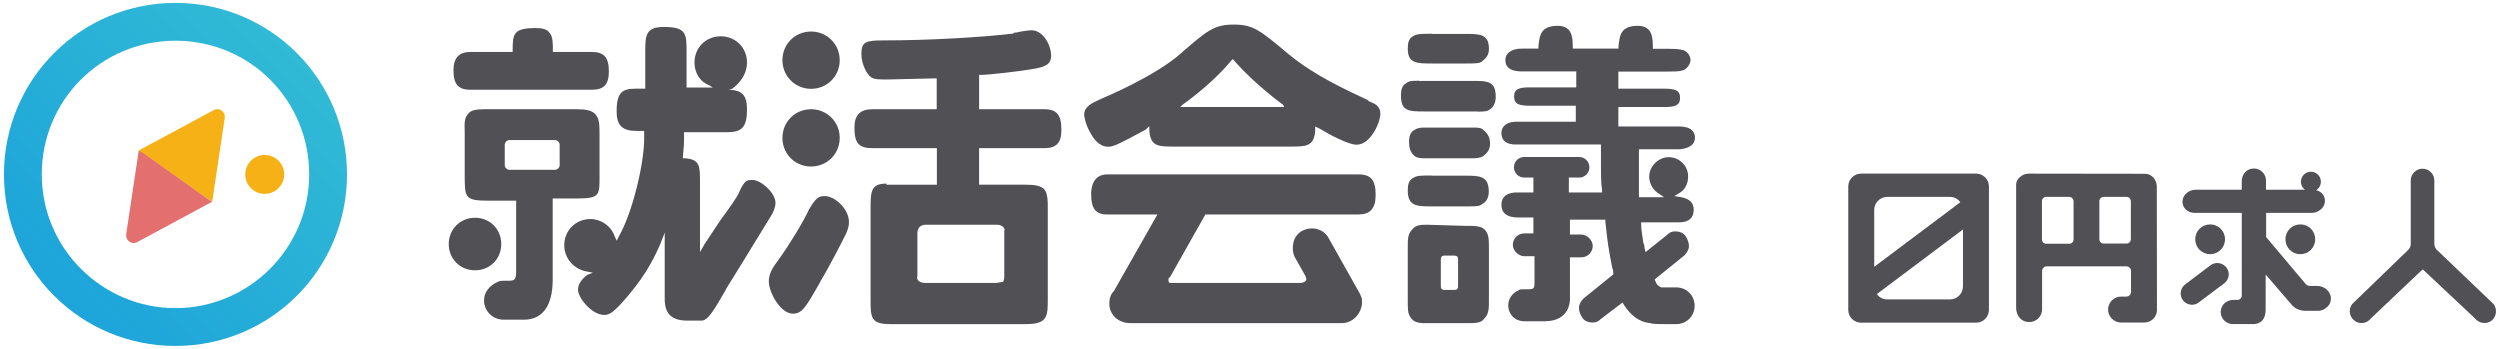 <svg xmlns="http://www.w3.org/2000/svg" xmlns:xlink="http://www.w3.org/1999/xlink" enable-background="new 0 0 158 22" viewBox="0 0 158 22" width="215"  height="30" ><linearGradient id="a" gradientTransform="matrix(1 0 0 -1 -342.102 -286.497)" gradientUnits="userSpaceOnUse" x1="345.526" x2="360.844" y1="-305.164" y2="-289.846"><stop offset="0" stop-color="#1da4da"/><stop offset="1" stop-color="#31bad5"/></linearGradient><path d="m128.21 10.95 7.39.01c.41.02.71.4.71.8l.01 7.8c0 .45-.36.8-.8.8h-1.47c-.45 0-.82-.37-.82-.82s.37-.82.82-.82h.34c.16 0 .29-.13.29-.29v-1.33c0-.16-.13-.29-.29-.29h-5.04c-.16 0-.29.13-.29.29v2.43c0 .45-.37.8-.8.8h-.04c-.43 0-.8-.36-.8-.9v-7.79c-.01-.32.36-.69.79-.69m2.57 1.47h-1.46c-.15 0-.27.12-.27.27v2.42c0 .15.12.27.27.27h1.46c.15 0 .27-.12.27-.27v-2.42c-.01-.15-.13-.27-.27-.27m3.62 0h-1.45c-.15 0-.27.12-.27.27v2.41c0 .15.12.27.27.27h1.45c.15 0 .27-.12.27-.27v-2.4c0-.16-.12-.28-.27-.28m11.65-1.59c-.35 0-.63.28-.63.63s.28.63.63.63.63-.28.63-.63-.28-.63-.63-.63m-5.46 7.04c.31-.25.36-.71.1-1.01-.25-.3-.71-.35-1.01-.1l-1.6 1.21c-.3.25-.35.7-.1 1.01.26.3.71.35 1.01.09zm-.91-3.71c-.52 0-.94.41-.94.94 0 .52.41.94.94.94.52 0 .94-.41.94-.94s-.42-.94-.94-.94m5.7 0c-.52 0-.94.41-.94.94 0 .52.41.94.94.94.52 0 .94-.41.94-.94s-.41-.94-.94-.94m1.93 4.75c.04-.47-.38-.86-.85-.86h-.36c-.14 0-.27 0-.36-.1l-2.52-2.99v-.07-1.45c0-.01.01-.01.01-.01h2.89c.37 0 .76-.29.81-.66.06-.46-.29-.8-.76-.8h-2.95c-.01 0-.01-.01-.01-.01v-.57c0-.51-.5-.89-1.02-.72-.32.1-.51.43-.51.76v.53c0 .01-.01.01-.01.01h-2.93c-.38 0-.77.3-.8.68-.05.46.32.78.76.78h2.97c.01 0 .01.01.01.01v5.22c0 .15-.12.27-.27.27h-.24c-.31 0-.62.16-.75.45-.24.54.17 1.08.7 1.08h1.3c.4 0 .77-.25.77-.9v-2.2c0-.01.01-.02.02-.01l1.61 1.87c.14.19.43.36.73.39.02 0 .04.01.07.01h.87c.25 0 .46-.1.6-.26.13-.11.21-.27.22-.45m10.28.28-3.62-3.46c-.07-.09-.12-.22-.12-.35v-4c0-.41-.34-.74-.75-.74-.41 0-.74.34-.74.74v4c0 .13-.04.25-.12.35l-3.58 3.46c-.25.32-.19.8.14 1.05.32.25.79.19 1.04-.14l3.25-3.08h.05l3.28 3.08c.25.32.72.39 1.05.14.31-.25.37-.73.12-1.05m-32.7-8.24h-7.27c-.45 0-.81.36-.81.81v7.8c0 .45.36.81.81.81h7.27c.45 0 .81-.36.81-.81v-7.8c0-.45-.36-.81-.81-.81m-5.62 1.47h3.97c.27 0 .51.13.65.34l-5.44 4.08v-3.61c.01-.44.37-.81.82-.81m3.97 6.48h-3.97c-.27 0-.51-.13-.65-.34l5.44-4.08v3.61c-.01.45-.37.81-.82.81" fill="#505055"/><path d="m86.52 6.38-.08-.08c-1.37-.65-3.32-1.52-4.99-2.89-1.81-1.52-2.24-1.88-3.47-1.88s-1.66.36-3.25 1.73l-.07.07c-1.73 1.52-4.91 2.82-5.06 2.89-.65.29-1.08.51-1.08 1.01 0 .07.07.58.36 1.08.22.43.58.94 1.16.94.29 0 .58-.14 1.3-.51.8-.43.94-.51 1.08-.58l.22-.22v.29c.07 1.01.58 1.01 1.59 1.01h7.3c1.01 0 1.52 0 1.59-1.01v-.26l.29.14c.58.36 1.81 1.01 2.31 1.01.58 0 .94-.51 1.16-.87.29-.51.36-.94.36-1.08 0-.5-.36-.65-.72-.79m-11.93.36.14-.14c.72-.51 2.1-1.59 3.11-2.82l.07-.07.07.07c.36.43 1.45 1.59 3.11 2.82l.07.14zm19.22 7.73c-.22-.22-.65-.22-1.23-.22l-2.38-.07c-.36 0-.72 0-.94.29-.29.29-.29.58-.29 1.23v3.11c0 .72 0 .94.14 1.16.14.29.43.43.87.43h2.6c.72 0 1.01 0 1.23-.29.29-.29.29-.65.29-1.16v-3.18c0-.72 0-1.01-.29-1.3m-1.66 3.61c0 .14-.07.22-.22.22h-.65c-.14 0-.22-.07-.22-.22v-1.73c0-.14.07-.22.22-.22h.65c.14 0 .22.07.22.22zm-26.15-8.74c.79 0 1.08-.36 1.08-1.16 0-.94-.29-1.3-1.08-1.3h-4.12v-2.17h.14c.43 0 2.38-.22 3.18-.36.87-.14 1.23-.29 1.23-.87 0-.65-.51-1.59-1.23-1.59-.14 0-.72.07-.94.14-.07 0-.22 0-.22.07-1.88.22-5.2.43-8.16.43-1.16 0-1.44.07-1.44.87 0 .65.36 1.23.51 1.37.21.23.5.23 1.15.23.43 0 2.53-.07 2.96-.07h.14v1.95h-4.05c-.78 0-1.15.36-1.15 1.16 0 1.01.29 1.3 1.16 1.3h4.05v2.31h-3.18v-.07c-1.01 0-1.01.51-1.01 1.66v5.63c0 1.16 0 1.59 1.23 1.59h8.6c1.37 0 1.37-.51 1.37-1.59v-5.2-.43c0-.58 0-1.01-.22-1.3-.22-.22-.58-.29-1.16-.29h-2.96v-2.31zm-2.96 4.84c.14 0 .29.07.36.14.14.14.07.29.07.29v2.89s0 .14-.07.29c-.14 0-.29.07-.51.07h-4.41c-.22 0-.36-.07-.43-.14-.14-.14-.07-.29-.07-.29v-2.75s0-.22.14-.36c.07-.07.22-.14.36-.14zm-10.91-1.81c.65 0 1.59.87 1.52 1.73 0 .22-.14.58-.22.72-.14.29-.94 1.88-1.59 2.96l-.07.14c-.87 1.52-1.09 1.88-1.66 1.88-.8 0-1.52-1.37-1.52-2.02 0-.51.22-.87.65-1.44.58-.8 1.52-2.31 1.88-3.11.43-.71.57-.86 1.01-.86m19.21 8.02c-.29 0-.65-.14-.87-.36s-.36-.51-.36-.87c0-.29.07-.58.29-.79l2.75-4.84h-3.18c-.72 0-1.01-.36-1.01-1.3 0-.43.14-1.23 1.01-1.23h15.89c.79 0 1.08.36 1.08 1.3 0 .87-.36 1.23-1.08 1.23h-9.68l-2.24 3.97c-.07 0-.14.14-.07.29 0 .07.07.07.22.07h8.09c.14 0 .29-.07.36-.14.07-.14-.07-.36-.07-.36l-.65-1.15c-.14-.29-.14-.65-.07-.94s.29-.58.58-.72c.14-.07.36-.14.58-.14.43 0 .87.22 1.08.65l1.95 3.47c.07.14.14.29.14.43v.07.14c-.07.65-.58 1.23-1.3 1.23h-13.44zm-20.08-18.42c1.01 0 1.81.8 1.81 1.81s-.79 1.81-1.81 1.81c-1.01 0-1.81-.8-1.81-1.81 0-1.02.8-1.81 1.81-1.81m0 4.91c1.01 0 1.81.8 1.81 1.81s-.79 1.81-1.81 1.81c-1.01 0-1.81-.79-1.81-1.81 0-1.01.8-1.81 1.81-1.81m-21.24 6.86c.94 0 1.66.72 1.66 1.66s-.72 1.66-1.66 1.66-1.66-.72-1.66-1.66c0-.93.72-1.66 1.66-1.66m2.38-10.47v-.15c0-1.01.07-1.37 1.45-1.37.43 0 .72.07.87.29.22.22.22.65.22 1.08v.14h2.46c.79 0 1.08.36 1.08 1.23 0 .8-.29 1.16-1.08 1.16h-7.66c-.79 0-1.08-.36-1.08-1.23 0-.8.36-1.16 1.08-1.16h2.66zm-1.8 3.61c-.51 0-.87.07-1.01.29-.29.29-.22.72-.22 1.3v2.53c0 1.52 0 1.66 1.59 1.66h1.66v4.48c0 .58-.14.58-.58.58h-.22c-.14 0-.22 0-.36.07-.51.22-.87.65-.87 1.16 0 .72.58 1.23 1.23 1.23h1.3c1.16 0 1.81-.87 1.81-2.53v-5.13h1.59c.72 0 1.08-.07 1.23-.29.14-.22.14-.51.14-1.01v-2.39-.29c0-.65 0-1.08-.29-1.37-.22-.22-.58-.29-1.16-.29zm4.48 3.83h-2.89c-.14 0-.29-.14-.29-.29v-1.3c0-.14.14-.29.29-.29h2.89c.14 0 .29.14.29.29v1.3c0 .15-.15.29-.29.29m6.93 3.97v4.19c0 .94.43 1.37 1.44 1.37h.94c.36-.07.65-.51 1.44-1.88l.07-.14c.22-.36.58-.94.94-1.52.79-1.3 1.81-2.96 1.95-3.18.07-.14.22-.43.22-.72 0-.65-.94-1.45-1.44-1.45-.36 0-.51 0-.87.8-.07.22-.58.94-1.16 1.73l-1.01 1.52-.29.51v-4.41c0-1.01 0-1.45-.94-1.52h-.14v-.14c0-.07.07-.58.07-1.01v-.5h2.75c.94 0 1.23-.36 1.23-1.44 0-.94-.36-1.16-.94-1.23h-.22l.22-.07c.58-.43.94-1.01.94-1.66 0-.94-.72-1.66-1.66-1.66s-1.66.72-1.66 1.66c0 .65.36 1.23.94 1.44l.22.14h-1.66v-2.24c0-1.16 0-1.59-1.45-1.59-1.16 0-1.16.58-1.16 1.59v2.31h-.58c-.87 0-1.23.22-1.23 1.44 0 .87.36 1.23 1.23 1.23h.51v.51c0 1.52-.72 4.62-1.59 6.14l-.14.29-.14-.29c-.22-.65-.87-1.08-1.52-1.08-.94 0-1.66.72-1.66 1.66 0 .79.58 1.52 1.45 1.66l.36.07-.36.14c-.36.29-.58.58-.58.94 0 .51.87 1.59 1.66 1.59.36 0 .58-.22 1.01-.65 1.44-1.59 2.02-2.67 2.53-3.83zm48.48-3.61c-.65 0-.94 0-1.16.14-.29.14-.36.43-.36.8 0 1.01.58 1.01 1.52 1.01h2.38v.07-.07c.36 0 .65 0 .79-.14.29-.14.43-.43.43-.79 0-1.01-.58-1.01-1.52-1.01h-2.08zm0-8.96c-.58 0-.94 0-1.16.14-.29.14-.36.43-.36.8 0 .94.58.94 1.52.94h2.1c.65 0 .94 0 1.08-.14.29-.22.43-.43.43-.79 0-.94-.58-.94-1.52-.94h-2.09zm12.06 16.98.07.14c.43.65.94 1.08 1.59 1.16h.07c.14.07.51.07.94.07h.72c.65 0 1.16-.51 1.16-1.16s-.51-1.16-1.16-1.16h-.94c-.22-.07-.36-.29-.36-.36l-.07-.14 1.88-1.52c.14-.14.29-.36.29-.58s-.07-.43-.22-.65c-.14-.22-.43-.29-.65-.29s-.36.07-.51.22l-1.36 1.09-.07-.29c0-.07 0-.14-.07-.29-.07-.43-.14-.94-.14-1.16v-.14h2.38c.65 0 .94-.29.94-.79 0-.58-.43-.72-.79-.8l-.43-.07.36-.22c.36-.22.51-.65.51-1.01 0-.72-.58-1.23-1.23-1.23s-1.23.58-1.23 1.23c0 .43.22.79.51 1.01l.43.29h-1.59v-.14-1.01-.72-.51-.65h2.53c.14 0 1.01-.07 1.01-.72 0-.58-.51-.72-1.01-.72h-3.83v-1.23h2.89c.65 0 1.01-.07 1.01-.58s-.36-.58-1.08-.58h-2.82v-1.08h3.04c.43 0 .79 0 1.01-.07.29-.07.51-.43.51-.65 0-.29-.22-.58-.51-.65-.36-.07-.58-.07-1.44-.07h-.43v-.15c0-.51-.07-.87-.29-1.08-.14-.14-.36-.22-.65-.22-1.08 0-1.16.58-1.23 1.3v.14h-2.89v-.14c0-.51-.07-.87-.29-1.08-.14-.14-.36-.22-.65-.22-1.08 0-1.16.58-1.23 1.3v.14h-1.08c-.51 0-1.01.22-1.01.72 0 .58.51.72 1.01.72h3.47v1.01h-2.92c-.65 0-1.01.07-1.01.58s.36.58 1.08.58h2.82v1.01h-3.76c-.51 0-.94.22-.94.72 0 .72.72.72.94.72h5.35v1.52c0 .43 0 .87.07 1.37v.14h-2.1v-.94h.65c.36 0 .65-.29.65-.65s-.29-.65-.65-.65h-3.47c-.36 0-.65.29-.65.65s.29.65.65.65h.58v.94h-1.01c-.36 0-1.01.07-1.01.79 0 .51.36.79 1.01.79h1.01v1.01h-.58c-.43 0-.72.36-.72.72s.36.72.72.72h.65v1.66c0 .14 0 .29-.07.36s-.22.07-.29.07h-.14-.22c-.14 0-.22 0-.29.07-.36.14-.65.51-.65.94 0 .58.43 1.01 1.01 1.01h1.3c1.59 0 1.59-1.3 1.59-1.37v-2.67h.72c.43 0 .72-.36.72-.72s-.36-.72-.72-.72h-.72v-.94h2.24v.14c.14 1.37.22 1.81.43 2.89 0 0 .07.14.07.36v.07l-1.88 1.52c-.14.14-.29.36-.29.58s.07.43.22.65c.14.22.43.29.65.29s.36-.07.51-.22zm-12.49-11.05c-.22 0-.43 0-.65.14-.29.14-.36.43-.36.79 0 .29.07.65.36.87.14.14.51.14.65.14h2.96c.22 0 .51 0 .72-.14.29-.22.43-.43.43-.79 0-.29-.07-.58-.43-.87-.14-.14-.36-.14-.65-.14zm-.37-2.96c-.36 0-.65 0-.79.14-.29.14-.36.43-.36.79 0 1.01.5 1.01 1.52 1.01h3.32v.08-.07c.43 0 .58 0 .79-.14.22-.14.36-.43.36-.79 0-1.01-.51-1.01-1.52-1.01h-3.32z" fill="#505055"/><path d="m11.09 21.84c-6 0-10.84-4.84-10.84-10.84s4.84-10.84 10.84-10.84 10.84 4.84 10.84 10.84-4.84 10.84-10.84 10.84zm0-19.29c-4.7 0-8.45 3.76-8.45 8.45s3.83 8.45 8.45 8.45 8.45-3.76 8.45-8.45-3.75-8.45-8.45-8.45z" fill="url(#a)"/><path d="m8.78 9.48 4.7-2.53c.36-.22.79.07.72.51l-.79 5.27c-.43-.29-.36-.22-.65-.43l-3.26-2.31c-.36-.22-.36-.22-.72-.51z" fill="#f5b115"/><path d="m13.4 12.73-4.7 2.53c-.36.22-.79-.07-.72-.51l.79-5.27c.44.29.37.22.66.44l3.25 2.31c.29.21.29.21.72.5z" fill="#e36f6f"/><circle cx="16.73" cy="11" fill="#f5b115" r="1.23"/></svg>